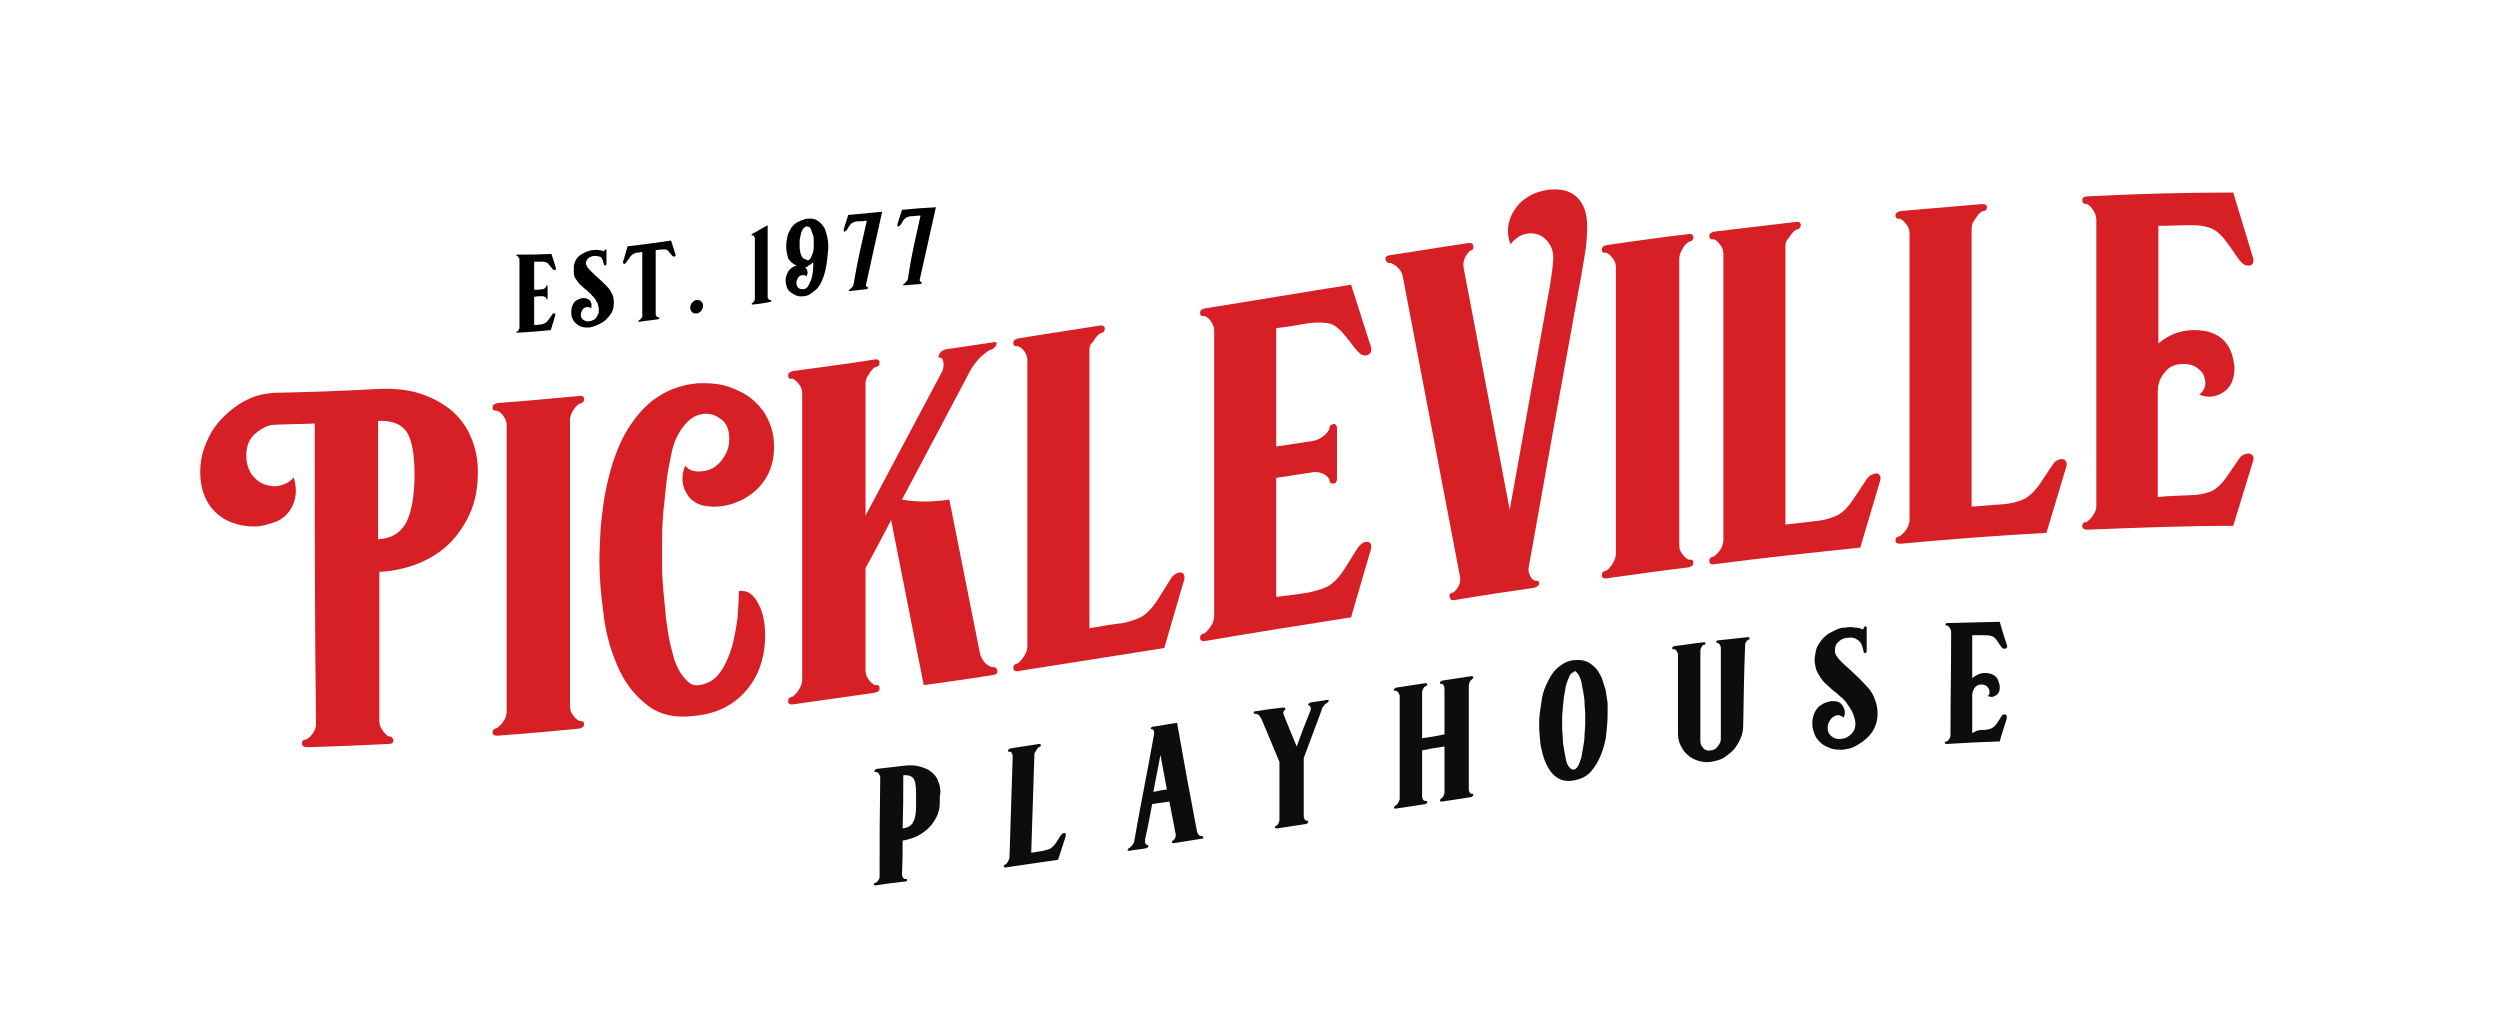 <?xml version="1.0" encoding="utf-8"?>
<!-- Generator: Adobe Illustrator 22.1.0, SVG Export Plug-In . SVG Version: 6.00 Build 0)  -->
<svg version="1.1" id="Layer_1" xmlns="http://www.w3.org/2000/svg" xmlns:xlink="http://www.w3.org/1999/xlink" x="0px" y="0px"
	 viewBox="0 0 390.8 161.2" style="enable-background:new 0 0 390.8 161.2;" xml:space="preserve">
<style type="text/css">
	.st0{fill:#D71F26;}
	.st1{fill:#0D0D0D;}
</style>
<g>
	<g>
		<path class="st0" d="M49.2,66.2c-2.1,0.1-4.2,0.1-6.3,0.2c-0.9,0-1.9,0.5-2.9,1.3c-1,0.8-1.5,2-1.5,3.5c0,1.2,0.3,2.1,0.8,2.9
			c0.6,0.8,1.2,1.3,2,1.6c0.8,0.3,1.6,0.4,2.5,0.2c0.8-0.2,1.6-0.6,2.1-1.3c0.6,1.8,0.4,3.5-0.4,4.9c-0.6,1-1.4,1.7-2.5,2.1
			c-1.1,0.4-2.2,0.7-3.3,0.7c-1.2,0-2.3-0.2-3.4-0.6c-1.1-0.4-2-1-2.7-1.7c-1.5-1.5-2.3-3.6-2.3-6.2c0-1.6,0.3-3.2,1-4.7
			c0.6-1.5,1.5-2.8,2.6-3.9c1.1-1.1,2.3-2,3.7-2.7c1.4-0.7,2.8-1,4.4-1.1c5.4-0.1,10.8-0.3,16.2-0.6c2.4-0.1,4.5,0.1,6.4,0.7
			c1.9,0.6,3.5,1.5,4.9,2.6c1.3,1.1,2.4,2.5,3.1,4.2c0.7,1.6,1.1,3.4,1.1,5.4c0,2.5-0.4,4.8-1.3,6.7c-0.9,1.9-2,3.5-3.4,4.8
			c-1.4,1.3-3.1,2.3-4.9,3c-1.9,0.7-3.8,1.1-5.8,1.2c0,7.8,0,15.5,0,23.3c0,0.4,0.1,0.9,0.4,1.3c0.3,0.5,0.6,0.8,1,1.1
			c0.5,0,0.7,0.2,0.8,0.6c0,0.4-0.2,0.6-0.8,0.6c-4.2,0.2-8.5,0.4-12.7,0.5c-0.5,0-0.8-0.2-0.8-0.6c0-0.4,0.2-0.6,0.7-0.6
			c0.5-0.3,0.8-0.7,1.1-1.1c0.3-0.5,0.4-0.9,0.4-1.4C49.2,97.4,49.2,81.8,49.2,66.2z M59.1,65.8c0,6.2,0,12.3,0,18.5
			c2.1-0.1,3.5-1,4.4-2.6c0.8-1.6,1.3-4.1,1.3-7.4c0-3.3-0.4-5.6-1.3-6.9C62.6,66.2,61.1,65.7,59.1,65.8z"/>
		<path class="st0" d="M79.2,66.5c0-0.4-0.1-0.9-0.4-1.3c-0.3-0.5-0.6-0.8-1.1-1c-0.5,0-0.7-0.1-0.7-0.5c0-0.4,0.3-0.6,0.8-0.7
			c4.2-0.3,8.4-0.7,12.7-1.1c0.5-0.1,0.8,0.1,0.8,0.5c0,0.4-0.2,0.6-0.7,0.7c-0.5,0.3-0.8,0.7-1.1,1.2c-0.3,0.5-0.4,1-0.4,1.4
			c0,14.9,0,29.8,0,44.7c0,0.4,0.1,0.9,0.4,1.3c0.3,0.4,0.6,0.8,1.1,1c0.5,0,0.7,0.1,0.7,0.5c0,0.4-0.3,0.6-0.8,0.7
			c-4.2,0.4-8.4,0.8-12.7,1.1c-0.5,0-0.8-0.1-0.8-0.5c0-0.4,0.2-0.6,0.7-0.7c0.4-0.3,0.8-0.7,1.1-1.2c0.3-0.5,0.4-1,0.4-1.4
			C79.2,96.3,79.2,81.4,79.2,66.5z"/>
		<path class="st0" d="M110,64.7c-1.2,0.1-2.3,0.8-3.2,2c-0.9,1.2-1.5,2.5-1.8,4c-0.3,1.4-0.6,2.9-0.8,4.5c-0.2,1.6-0.3,3.2-0.5,4.6
			c-0.1,1.5-0.2,2.8-0.2,4.1c0,1.2,0,2.1,0,2.6c0,0.5,0,1.2,0,2.3c0,1.1,0.1,2.2,0.2,3.6c0.1,1.3,0.3,2.7,0.4,4.2
			c0.2,1.5,0.4,2.9,0.7,4.2c0.2,0.8,0.4,1.5,0.6,2.3c0.3,0.8,0.6,1.5,1,2.1c0.4,0.6,0.8,1.1,1.3,1.5c0.5,0.4,1,0.5,1.6,0.4
			c1.3-0.2,2.4-0.8,3.2-1.9c0.8-1.1,1.4-2.4,1.9-4c0.4-1.5,0.7-3.1,0.9-4.7c0.1-1.6,0.2-3,0.2-4.1c1.3-0.2,2.3,0.5,3,1.9
			c0.8,1.4,1.1,3.1,1.1,5c0,3.5-1,6.4-3,8.7c-2,2.3-4.7,3.6-8,3.9c-3.2,0.4-5.7-0.2-7.7-1.9c-2-1.6-3.5-3.7-4.5-6.2
			c-1.1-2.6-1.8-5.3-2.1-8.2c-0.4-2.9-0.6-5.6-0.6-8c0-1.5,0.1-3.3,0.2-5.2c0.2-1.9,0.4-3.8,0.8-5.8c0.4-1.9,0.9-3.9,1.6-5.7
			c0.7-1.9,1.6-3.6,2.7-5.1c1.1-1.5,2.3-2.8,3.9-3.8c1.5-1,3.3-1.7,5.4-2c0.3,0,0.6-0.1,0.9-0.1c0.3,0,0.6,0,0.9,0
			c1.5,0,2.9,0.2,4.2,0.7c1.3,0.5,2.5,1.1,3.5,2c1,0.9,1.8,1.9,2.3,3.1c0.6,1.2,0.9,2.6,0.9,4.2c0,2.5-0.8,4.6-2.3,6.2
			c-0.7,0.8-1.6,1.4-2.6,2c-1.1,0.5-2.1,0.9-3.2,1c-1.1,0.2-2.1,0.1-3.1-0.1c-1-0.3-1.8-0.8-2.3-1.6c-0.9-1.3-1.1-2.9-0.4-4.6
			c0.5,0.6,1.2,0.9,2,0.9c0.8,0,1.5-0.1,2.3-0.5c0.7-0.4,1.3-1,1.8-1.8c0.5-0.8,0.8-1.7,0.8-2.7c0-1.5-0.4-2.5-1.2-3.1
			C111.8,64.8,110.9,64.6,110,64.7z"/>
		<path class="st0" d="M135.3,60c0,6.9,0,13.7,0,20.6c3.9-7.4,7.9-14.8,11.8-22.2c0.3-0.5,0.4-0.9,0.4-1.4c0-0.5-0.1-0.9-0.4-1.1
			c-0.4,0.1-0.5-0.1-0.3-0.5c0.2-0.4,0.6-0.7,1.1-0.8c2.5-0.4,4.9-0.7,7.4-1.1c0.5-0.1,0.6,0.1,0.4,0.5c-0.2,0.4-0.6,0.7-1,0.7
			c-0.6,0.4-1.1,0.8-1.7,1.4c-0.5,0.6-0.9,1.1-1.2,1.6c-3.6,6.8-7.2,13.6-10.8,20.4c1.1,0.2,2.3,0.3,3.5,0.3c1.2,0,2.5-0.1,3.9-0.3
			c1.6,8,3.2,16.1,4.8,24.1c0.1,0.4,0.3,0.8,0.6,1.2c0.3,0.4,0.7,0.7,1.3,0.9c0.4-0.1,0.7,0.1,0.8,0.5c0.1,0.4-0.1,0.6-0.6,0.7
			c-3.6,0.6-7.3,1.1-10.9,1.6c-1.7-8.6-3.4-17.2-5.1-25.8c-1.3,2.5-2.6,5-4,7.5c0,5.3,0,10.7,0,16c0,0.4,0.1,0.9,0.4,1.3
			c0.3,0.4,0.6,0.8,1.1,1c0.5-0.1,0.7,0.1,0.7,0.5c0,0.4-0.3,0.6-0.8,0.7c-4.2,0.6-8.4,1.2-12.7,1.8c-0.5,0.1-0.8-0.1-0.8-0.5
			c0-0.4,0.2-0.6,0.7-0.7c0.4-0.3,0.8-0.7,1.1-1.3c0.3-0.5,0.4-1,0.4-1.4c0-14.9,0-29.8,0-44.7c0-0.4-0.1-0.9-0.4-1.3
			c-0.3-0.4-0.6-0.8-1.1-1c-0.5,0.1-0.7-0.1-0.7-0.5c0-0.4,0.3-0.6,0.8-0.7c4.2-0.6,8.4-1.1,12.7-1.8c0.5-0.1,0.8,0.1,0.8,0.5
			c0,0.4-0.2,0.6-0.7,0.7c-0.5,0.3-0.8,0.8-1.1,1.3C135.4,59.1,135.3,59.6,135.3,60z"/>
		<path class="st0" d="M170.3,54.7c0,14.5,0,29,0,43.5c1.7-0.3,3.5-0.6,5.2-0.8c1-0.2,1.9-0.5,2.8-0.9c0.9-0.5,1.8-1.4,2.7-2.8
			c0.7-1.1,1.3-2.1,2-3.2c0.2-0.4,0.5-0.6,0.8-0.8c0.3-0.2,0.5-0.2,0.8-0.2c0.2,0,0.4,0.1,0.5,0.4c0.1,0.2,0.1,0.6-0.1,1.1
			c-1,3.4-2,6.9-3,10.3c-7.6,1.2-15.2,2.4-22.8,3.6c-0.5,0.1-0.8-0.1-0.8-0.5c0-0.4,0.2-0.6,0.7-0.7c0.4-0.3,0.8-0.8,1.1-1.3
			c0.3-0.5,0.4-1,0.4-1.4c0-14.9,0-29.8,0-44.7c0-0.4-0.1-0.8-0.4-1.3c-0.3-0.4-0.6-0.7-1.1-0.9c-0.5,0.1-0.7-0.1-0.7-0.5
			c0-0.4,0.3-0.6,0.8-0.7c4.2-0.7,8.4-1.3,12.7-2c0.5-0.1,0.8,0.1,0.8,0.5c0,0.4-0.2,0.6-0.7,0.7c-0.5,0.3-0.8,0.8-1.1,1.3
			C170.4,53.8,170.3,54.2,170.3,54.7z"/>
		<path class="st0" d="M204.7,92.6c0.9-0.2,1.9-0.5,2.8-0.9c0.9-0.5,1.8-1.4,2.7-2.8c0.7-1.1,1.3-2.1,2-3.2c0.2-0.3,0.5-0.6,0.8-0.8
			c0.3-0.2,0.5-0.2,0.8-0.2c0.2,0,0.4,0.1,0.5,0.4c0.1,0.2,0.1,0.6-0.1,1.1c-1,3.4-2,6.9-3,10.3c-7.6,1.2-15.2,2.4-22.8,3.7
			c-0.5,0.1-0.8-0.1-0.8-0.5c0-0.4,0.2-0.6,0.7-0.7c0.4-0.3,0.8-0.8,1.1-1.3c0.3-0.5,0.4-1,0.4-1.4c0-14.9,0-29.8,0-44.6
			c0-0.4-0.1-0.9-0.4-1.3c-0.3-0.5-0.6-0.8-1.1-1c-0.5,0.1-0.7-0.1-0.7-0.5c0-0.4,0.3-0.6,0.8-0.7c7.6-1.2,15.2-2.5,22.8-3.7
			c1,3.1,2,6.3,3,9.4c0.2,0.4,0.2,0.8,0.1,1.1c-0.1,0.3-0.3,0.4-0.5,0.5c-0.2,0.1-0.5,0.1-0.8,0c-0.3-0.1-0.5-0.3-0.8-0.6
			c-0.7-0.8-1.3-1.7-2-2.5c-0.9-1.1-1.8-1.8-2.7-1.9c-0.9-0.1-1.8-0.1-2.8,0c-1.7,0.3-3.5,0.6-5.2,0.8c0,6.2,0,12.3,0,18.5
			c2-0.3,3.9-0.6,5.9-0.9c0.4-0.1,0.9-0.3,1.3-0.6c0.5-0.3,0.8-0.7,1.1-1.2c0-0.5,0.2-0.7,0.6-0.8c0.4-0.1,0.6,0.2,0.6,0.7
			c0,2.6,0,5.2,0,7.8c0,0.5-0.2,0.8-0.6,0.8c-0.4,0-0.6-0.2-0.6-0.7c-0.3-0.4-0.6-0.7-1.1-0.9c-0.5-0.2-0.9-0.2-1.3-0.2
			c-2,0.3-3.9,0.6-5.9,0.9c0,6.2,0,12.4,0,18.6C201.2,93.1,202.9,92.9,204.7,92.6z"/>
		<path class="st0" d="M239,88.5c-0.1,0.4-0.1,0.9,0.1,1.3c0.2,0.5,0.4,0.8,0.9,1c0.4-0.1,0.6,0.1,0.6,0.3c0,0.3-0.1,0.5-0.4,0.6
			c-0.1,0.1-0.3,0.2-0.5,0.2c-4.1,0.6-8.2,1.2-12.3,1.9c-0.5,0.1-0.7-0.1-0.8-0.5c-0.1-0.4,0.1-0.6,0.6-0.7c0.4-0.3,0.7-0.7,0.9-1.2
			c0.2-0.5,0.2-1,0.1-1.4c-3-15.6-5.9-31.1-8.9-46.7c-0.2-1-0.8-1.7-1.9-2.2c-0.4,0.1-0.7-0.1-0.8-0.5c-0.1-0.4,0.1-0.6,0.6-0.7
			c4.1-0.6,8.2-1.3,12.3-1.9c0.5-0.1,0.8,0.1,0.8,0.5c0.1,0.4-0.1,0.6-0.5,0.7c-0.8,0.8-1.2,1.7-1,2.7c2.4,12.6,4.8,25.2,7.2,37.8
			c2.1-11.7,4.2-23.4,6.3-35.1c0.2-1.3,0.4-2.6,0.5-3.9c0.1-1.3-0.3-2.4-1.1-3.2c-0.8-0.8-1.7-1.1-2.8-1c-1.1,0.1-2,0.7-2.8,1.7
			c-0.6-1.7-0.5-3.4,0.4-5c0.6-1,1.3-1.8,2.3-2.4c0.9-0.6,1.9-0.9,3-1.1c2.1-0.3,3.6,0.1,4.7,1.1c1.1,1.1,1.6,2.6,1.6,4.5
			c0,1.5-0.1,3.1-0.4,4.7c-0.3,1.7-0.5,3.2-0.8,4.6C244.2,59.4,241.6,73.9,239,88.5z"/>
		<path class="st0" d="M252.6,41.8c0-0.4-0.1-0.9-0.4-1.3c-0.3-0.4-0.6-0.8-1.1-1c-0.5,0.1-0.7-0.1-0.7-0.5c0-0.4,0.3-0.6,0.8-0.7
			c4.2-0.6,8.4-1.2,12.7-1.7c0.5-0.1,0.8,0.1,0.8,0.5c0,0.4-0.2,0.6-0.7,0.7c-0.5,0.3-0.8,0.7-1.1,1.3c-0.3,0.5-0.4,1-0.4,1.4
			c0,14.9,0,29.8,0,44.7c0,0.4,0.1,0.9,0.4,1.3c0.3,0.4,0.6,0.8,1.1,1c0.5-0.1,0.7,0.1,0.7,0.5s-0.3,0.6-0.8,0.7
			c-4.2,0.5-8.4,1.1-12.7,1.7c-0.5,0.1-0.8-0.1-0.8-0.5c0-0.4,0.2-0.6,0.7-0.7c0.4-0.3,0.8-0.7,1.1-1.3c0.3-0.5,0.4-1,0.4-1.4
			C252.6,71.6,252.6,56.7,252.6,41.8z"/>
		<path class="st0" d="M279.1,38.5c0,14.5,0,29,0,43.5c1.7-0.2,3.5-0.4,5.2-0.6c0.9-0.1,1.9-0.4,2.8-0.8c0.9-0.4,1.8-1.3,2.7-2.7
			c0.7-1,1.3-2,2-3c0.2-0.3,0.5-0.6,0.8-0.7c0.3-0.1,0.5-0.2,0.8-0.2c0.2,0,0.4,0.2,0.5,0.4c0.1,0.2,0.1,0.6-0.1,1.1
			c-1,3.4-2,6.7-3,10.1c-7.6,0.8-15.2,1.6-22.8,2.6c-0.5,0.1-0.8-0.1-0.8-0.5c0-0.4,0.2-0.6,0.7-0.7c0.4-0.3,0.8-0.7,1.1-1.2
			c0.3-0.5,0.4-1,0.4-1.4c0-14.9,0-29.8,0-44.7c0-0.4-0.1-0.9-0.4-1.3c-0.3-0.4-0.6-0.8-1.1-1c-0.5,0.1-0.7-0.1-0.7-0.5
			c0-0.4,0.3-0.6,0.8-0.7c4.2-0.5,8.4-1,12.7-1.5c0.5-0.1,0.8,0.1,0.8,0.5c0,0.4-0.2,0.6-0.7,0.7c-0.5,0.3-0.8,0.7-1.1,1.2
			C279.2,37.6,279.1,38,279.1,38.5z"/>
		<path class="st0" d="M308.2,35.7c0,14.5,0,29,0,43.5c1.7-0.1,3.5-0.3,5.2-0.4c0.9-0.1,1.9-0.3,2.8-0.7c0.9-0.4,1.8-1.2,2.7-2.5
			c0.7-1,1.3-2,2-3c0.2-0.3,0.5-0.6,0.8-0.7c0.3-0.1,0.5-0.2,0.8-0.1c0.2,0,0.4,0.2,0.5,0.4c0.1,0.2,0.1,0.6-0.1,1.1
			c-1,3.3-2,6.7-3,10c-7.6,0.4-15.2,1-22.8,1.7c-0.5,0-0.8-0.1-0.8-0.5c0-0.4,0.2-0.6,0.7-0.7c0.4-0.3,0.8-0.7,1.1-1.2
			c0.3-0.5,0.4-1,0.4-1.4c0-14.9,0-29.8,0-44.7c0-0.4-0.1-0.9-0.4-1.3c-0.3-0.4-0.6-0.8-1.1-1c-0.5,0-0.7-0.1-0.7-0.5
			c0-0.4,0.3-0.6,0.8-0.7c4.2-0.4,8.4-0.7,12.7-1.1c0.5,0,0.8,0.1,0.8,0.5c0,0.4-0.2,0.6-0.7,0.6c-0.5,0.3-0.8,0.7-1.1,1.2
			C308.3,34.8,308.2,35.2,308.2,35.7z"/>
		<path class="st0" d="M342.6,77.4c0.9,0,1.9-0.2,2.8-0.5c0.9-0.3,1.8-1.1,2.7-2.4c0.7-1,1.3-1.9,2-2.9c0.2-0.3,0.5-0.5,0.8-0.6
			c0.3-0.1,0.5-0.1,0.8-0.1c0.2,0.1,0.4,0.2,0.5,0.4c0.1,0.2,0.1,0.6-0.1,1.1c-1,3.3-2,6.5-3,9.8c-7.6,0-15.2,0.3-22.8,0.6
			c-0.5,0-0.8-0.2-0.8-0.6c0-0.4,0.2-0.6,0.7-0.6c0.4-0.3,0.8-0.7,1.1-1.2c0.3-0.5,0.4-0.9,0.4-1.4c0-14.9,0-29.8,0-44.6
			c0-0.4-0.1-0.9-0.4-1.4c-0.3-0.5-0.6-0.9-1.1-1.1c-0.5,0-0.7-0.2-0.7-0.6c0-0.4,0.3-0.6,0.8-0.6c7.6-0.4,15.2-0.6,22.8-0.6
			c1,3.3,2,6.6,3,9.9c0.2,0.5,0.2,0.8,0.1,1.1c-0.1,0.2-0.3,0.4-0.5,0.4c-0.2,0.1-0.5,0-0.8-0.1c-0.3-0.1-0.5-0.4-0.8-0.7
			c-0.7-0.9-1.3-1.9-2-2.8c-0.9-1.3-1.8-2-2.7-2.3c-0.9-0.3-1.8-0.4-2.8-0.4c-1.7,0-3.5,0.1-5.2,0.1c0,6.1,0,12.2,0,18.4
			c1.6-1.4,3.5-2.1,5.6-2.1c2,0,3.5,0.5,4.6,1.6c0.5,0.5,0.9,1.1,1.2,1.9c0.3,0.8,0.4,1.5,0.5,2.3c0,0.8-0.1,1.5-0.4,2.3
			c-0.3,0.7-0.8,1.3-1.5,1.7c-1.1,0.7-2.3,0.8-3.6,0.3c0.5-0.4,0.8-0.9,0.9-1.4c0.1-0.6,0-1.1-0.2-1.6c-0.2-0.5-0.6-0.9-1.2-1.3
			c-0.6-0.4-1.3-0.5-2.1-0.5c-1.2,0-2.1,0.4-2.8,1.3c-0.7,0.8-1.1,1.8-1.1,3c0,5.5,0,11,0,16.5C339.1,77.5,340.8,77.5,342.6,77.4z"
			/>
	</g>
</g>
<g>
	<g>
		<path class="st1" d="M146.9,125.7c0,0.7-0.2,1.3-0.5,2c-0.3,0.6-0.7,1.2-1.2,1.7c-0.5,0.5-1.1,0.9-1.8,1.3
			c-0.7,0.3-1.5,0.6-2.3,0.7c0,2.1,0,3.1-0.1,5.2c0,0.2,0,0.3,0.1,0.5c0.1,0.2,0.2,0.3,0.4,0.3c0.2,0,0.3,0,0.3,0.2
			c0,0.1-0.1,0.2-0.3,0.2c-1.8,0.2-2.7,0.3-4.6,0.6c-0.2,0-0.3,0-0.3-0.2c0-0.1,0.1-0.2,0.3-0.2c0.2-0.1,0.3-0.3,0.4-0.4
			c0.1-0.2,0.2-0.3,0.2-0.5c0-6.4,0-9.2,0.1-15.6c0-0.2-0.1-0.3-0.2-0.5c-0.1-0.2-0.2-0.3-0.4-0.3c-0.2,0-0.3,0-0.3-0.2
			c0-0.1,0.1-0.2,0.3-0.3c1.7-0.2,2.6-0.3,4.3-0.5c0.9-0.1,1.7-0.1,2.4,0.1c0.7,0.2,1.3,0.4,1.8,0.8c0.5,0.4,0.9,0.8,1.1,1.4
			c0.3,0.6,0.4,1.2,0.4,1.9C146.9,124.5,146.9,124.9,146.9,125.7z M141.1,129.5c0.8-0.1,1.3-0.4,1.6-0.9c0.3-0.5,0.5-1.3,0.5-2.5
			c0-0.8,0-1.2,0-2c0-1.2-0.1-2-0.4-2.4c-0.3-0.4-0.9-0.6-1.6-0.5C141.2,124.7,141.2,126.3,141.1,129.5z"/>
		<path class="st1" d="M161.7,117.9c-0.2,6.2-0.3,9.2-0.5,15.4c0.8-0.1,1.1-0.2,1.9-0.3c0.3-0.1,0.7-0.2,1-0.3c0.3-0.2,0.7-0.5,1-1
			c0.3-0.4,0.4-0.7,0.7-1.1c0.1-0.1,0.2-0.2,0.3-0.3c0.1-0.1,0.2-0.1,0.3-0.1c0.1,0,0.1,0.1,0.2,0.1c0,0.1,0,0.2,0,0.4
			c-0.5,1.5-0.7,2.2-1.2,3.7c-3.3,0.5-4.9,0.7-8.2,1.2c-0.2,0-0.3,0-0.3-0.2c0-0.1,0.1-0.2,0.3-0.3c0.2-0.1,0.3-0.3,0.4-0.5
			c0.1-0.2,0.2-0.4,0.2-0.5c0.2-6.4,0.3-9.4,0.5-15.8c0-0.2,0-0.3-0.1-0.5c-0.1-0.2-0.2-0.3-0.4-0.3c-0.2,0-0.3,0-0.2-0.2
			c0-0.1,0.1-0.2,0.3-0.3c1.8-0.3,2.7-0.4,4.5-0.7c0.2,0,0.3,0,0.3,0.2s-0.1,0.2-0.3,0.3c-0.2,0.1-0.3,0.3-0.4,0.5
			C161.8,117.6,161.7,117.7,161.7,117.9z"/>
		<path class="st1" d="M180.4,114.8c0-0.2,0-0.3,0-0.5c-0.1-0.2-0.2-0.3-0.3-0.3c-0.1,0-0.2,0-0.2-0.1c0-0.1,0-0.2,0.1-0.2
			c0,0,0.1-0.1,0.2-0.1c1.5-0.2,2.3-0.4,3.8-0.6c1.2,6.8,1.8,10.1,3.1,16.9c0,0.1,0.1,0.3,0.2,0.5c0.1,0.2,0.3,0.3,0.5,0.3
			c0.2,0,0.2,0,0.3,0.2c0,0.1,0,0.2-0.2,0.2c-1.8,0.3-2.6,0.4-4.4,0.7c-0.2,0-0.3,0-0.3-0.2c0-0.1,0-0.2,0.2-0.2
			c0.3-0.3,0.4-0.6,0.4-0.9c-0.4-2.1-0.6-3.1-1-5.2c-1.1,0.2-1.6,0.2-2.7,0.4c-0.4,2.2-0.6,3.3-1.1,5.5c0,0.2,0,0.3,0,0.5
			s0.2,0.3,0.3,0.4c0.2,0,0.2,0,0.2,0.2c0,0.1-0.1,0.2-0.3,0.3c-1.1,0.2-1.6,0.2-2.7,0.4c-0.2,0-0.3,0-0.2-0.2s0.1-0.2,0.3-0.3
			c0.2-0.1,0.3-0.3,0.5-0.5c0.1-0.2,0.2-0.4,0.2-0.5C178.5,124.7,179.2,121.5,180.4,114.8z M182.4,123.4c-0.4-2.2-0.6-3.3-1-5.4
			c-0.4,2.3-0.7,3.5-1.1,5.8C181.2,123.6,181.6,123.5,182.4,123.4z"/>
		<path class="st1" d="M200.7,111.8c0.8,2,1.2,3,2,4.9c0.8-2.2,1.2-3.3,2.1-5.5c0.1-0.2,0.1-0.3,0.1-0.5c0-0.2-0.1-0.3-0.2-0.4
			c-0.2,0-0.2,0-0.2-0.2c0-0.1,0.2-0.2,0.4-0.3c1.1-0.2,1.6-0.2,2.6-0.4c0.2,0,0.2,0,0.2,0.2c-0.1,0.2-0.2,0.2-0.3,0.3
			c-0.2,0.1-0.4,0.3-0.5,0.5c-0.2,0.2-0.3,0.4-0.3,0.6c-1.1,3-1.7,4.5-2.8,7.5c0,3.6,0,5.4,0,9c0,0.2,0,0.3,0.1,0.5
			c0.1,0.2,0.2,0.3,0.4,0.3c0.2,0,0.2,0,0.2,0.2c0,0.1-0.1,0.2-0.3,0.3c-1.8,0.3-2.7,0.4-4.6,0.7c-0.2,0-0.3,0-0.3-0.2
			c0-0.1,0.1-0.2,0.2-0.2c0.2-0.1,0.3-0.3,0.4-0.5c0.1-0.2,0.1-0.4,0.1-0.5c0-3.6,0-5.4,0-9c-1.1-2.7-1.7-4-2.8-6.7
			c-0.1-0.1-0.2-0.3-0.3-0.5c-0.2-0.2-0.3-0.3-0.6-0.3c-0.2,0-0.3,0-0.3-0.2c-0.1-0.1,0-0.2,0.2-0.2c1.8-0.3,2.6-0.4,4.4-0.6
			c0.2,0,0.3,0,0.3,0.2c0.1,0.1,0,0.2-0.1,0.2c-0.1,0.1-0.2,0.3-0.2,0.4C200.6,111.5,200.6,111.6,200.7,111.8z"/>
		<path class="st1" d="M229.6,107.2c0,6.4,0,9.6,0,16.1c0,0.2,0,0.3,0.1,0.5c0.1,0.2,0.2,0.3,0.4,0.3c0.2,0,0.2,0,0.2,0.2
			c0,0.1-0.1,0.2-0.3,0.3c-1.8,0.3-2.7,0.4-4.6,0.7c-0.2,0-0.3,0-0.3-0.2c0-0.1,0.1-0.2,0.2-0.3c0.2-0.1,0.3-0.3,0.4-0.5
			c0.1-0.2,0.1-0.4,0.1-0.5c0-2.9,0-4.3,0-7.1c-1.4,0.2-2.1,0.3-3.5,0.6c0,2.9,0,4.3,0,7.1c0,0.2,0,0.3,0.1,0.5
			c0.1,0.2,0.2,0.3,0.4,0.3c0.2,0,0.3,0,0.3,0.2s-0.1,0.2-0.3,0.3c-1.8,0.3-2.7,0.4-4.6,0.7c-0.2,0-0.3,0-0.3-0.2
			c0-0.1,0.1-0.2,0.3-0.3c0.2-0.1,0.3-0.3,0.4-0.5c0.1-0.2,0.2-0.4,0.2-0.5c0-6.4,0-9.6,0-16.1c0-0.2-0.1-0.3-0.2-0.5
			s-0.2-0.3-0.4-0.3c-0.2,0-0.3,0-0.3-0.2c0-0.1,0.1-0.2,0.3-0.3c1.8-0.3,2.7-0.4,4.6-0.7c0.2,0,0.3,0,0.3,0.2s-0.1,0.2-0.3,0.3
			c-0.2,0.1-0.3,0.3-0.4,0.5c-0.1,0.2-0.1,0.4-0.1,0.5c0,2.9,0,4.3,0,7.1c1.4-0.2,2.1-0.3,3.5-0.6c0-2.9,0-4.3,0-7.1
			c0-0.2,0-0.3-0.1-0.5c-0.1-0.2-0.2-0.3-0.4-0.3c-0.2,0-0.2,0-0.2-0.2c0-0.1,0.1-0.2,0.3-0.3c1.8-0.3,2.7-0.4,4.6-0.7
			c0.2,0,0.3,0,0.3,0.2c0,0.1-0.1,0.2-0.2,0.3c-0.2,0.1-0.3,0.3-0.4,0.5C229.7,106.9,229.6,107,229.6,107.2z"/>
		<path class="st1" d="M251.3,111.8c0,0.9-0.1,1.8-0.2,2.9c-0.1,1.1-0.4,2.1-0.8,3.2c-0.4,1-0.9,1.9-1.6,2.7
			c-0.7,0.8-1.6,1.2-2.7,1.4c-1.1,0.2-2.1,0-2.8-0.6c-0.7-0.5-1.2-1.3-1.6-2.2c-0.4-0.9-0.6-1.9-0.8-2.9c-0.1-1.1-0.2-2-0.2-2.9
			c0-0.5,0-1.2,0.1-1.9c0.1-0.7,0.2-1.4,0.3-2.1c0.1-0.7,0.3-1.4,0.6-2.1c0.3-0.7,0.6-1.3,1-1.9c0.4-0.6,0.8-1,1.4-1.4
			c0.5-0.4,1.2-0.7,1.9-0.8c0.1,0,0.1,0,0.2,0c0.7-0.1,1.4,0,1.9,0.2c0.5,0.2,1,0.6,1.4,1c0.4,0.4,0.7,1,1,1.6
			c0.2,0.6,0.4,1.3,0.6,1.9c0.1,0.7,0.2,1.3,0.3,2C251.3,110.7,251.3,111.3,251.3,111.8z M245.9,105.1c-0.2,0.1-0.5,0.3-0.6,0.7
			c-0.2,0.4-0.3,0.8-0.5,1.3c-0.1,0.5-0.2,1.1-0.3,1.7c-0.1,0.6-0.1,1.2-0.2,1.7c0,0.6-0.1,1.1-0.1,1.5c0,0.4,0,0.8,0,1
			c0,0.2,0,0.5,0,1c0,0.5,0.1,1,0.1,1.5c0,0.6,0.1,1.1,0.2,1.7c0.1,0.6,0.2,1.1,0.3,1.6c0.1,0.5,0.3,0.9,0.5,1.1
			c0.2,0.3,0.4,0.4,0.7,0.4c0.2,0,0.5-0.2,0.7-0.6c0.2-0.3,0.3-0.8,0.5-1.3c0.1-0.5,0.2-1.1,0.3-1.7c0.1-0.6,0.2-1.2,0.2-1.8
			c0-0.6,0.1-1.1,0.1-1.5c0-0.5,0-0.8,0-1c0-0.2,0-0.5,0-1c0-0.4-0.1-0.9-0.1-1.5c0-0.5-0.1-1.1-0.2-1.7s-0.2-1.1-0.3-1.6
			c-0.1-0.5-0.3-0.9-0.5-1.2c-0.2-0.3-0.4-0.5-0.6-0.5C246,105.1,246,105.1,245.9,105.1z"/>
		<path class="st1" d="M272.5,113.3c0,0.7-0.1,1.4-0.4,2.1c-0.3,0.7-0.6,1.2-1.1,1.8c-0.5,0.5-1,0.9-1.6,1.3c-0.6,0.3-1.3,0.5-2,0.6
			c-0.7,0.1-1.4,0-2-0.2c-0.6-0.2-1.2-0.5-1.6-0.9c-0.5-0.4-0.8-0.9-1.1-1.5c-0.3-0.6-0.4-1.2-0.4-1.9c0-4.9,0-7.4,0-12.3
			c0-0.2-0.1-0.3-0.2-0.5c-0.1-0.2-0.2-0.3-0.4-0.3c-0.2,0-0.3,0-0.3-0.2s0.1-0.2,0.3-0.3c1.8-0.2,2.7-0.4,4.6-0.6
			c0.2,0,0.3,0,0.3,0.2c0,0.1-0.1,0.2-0.3,0.2c-0.2,0.1-0.3,0.3-0.4,0.5c-0.1,0.2-0.1,0.4-0.1,0.5c0,5.6,0,8.4,0,14.1
			c0,0.4,0.2,0.8,0.5,1.1c0.3,0.3,0.7,0.4,1.1,0.3c0.4,0,0.8-0.2,1.1-0.6s0.5-0.7,0.5-1.2c0-5.6,0-8.5,0-14.1c0-0.2,0-0.3-0.1-0.5
			c-0.1-0.2-0.2-0.3-0.4-0.4c-0.2,0-0.2,0-0.2-0.2c0-0.1,0.1-0.2,0.3-0.2c1.8-0.2,2.7-0.3,4.6-0.5c0.2,0,0.3,0,0.3,0.2
			c0,0.1-0.1,0.2-0.2,0.2c-0.2,0.1-0.3,0.3-0.4,0.4c-0.1,0.2-0.1,0.4-0.1,0.5C272.6,105.9,272.6,108.4,272.5,113.3z"/>
		<path class="st1" d="M288,117.2c-0.6,0-1.2,0-1.8-0.2c-0.5-0.2-1-0.4-1.5-0.8c-0.4-0.4-0.8-0.8-1-1.3c-0.2-0.5-0.4-1.1-0.4-1.8
			c0-1,0.3-1.8,0.8-2.4c0.2-0.3,0.6-0.5,0.9-0.7c0.4-0.2,0.8-0.3,1.2-0.4c0.4,0,0.8,0,1.1,0.1c0.3,0.1,0.6,0.4,0.8,0.7
			c0.3,0.5,0.4,1.1,0.1,1.8c-0.2-0.2-0.4-0.3-0.7-0.4c-0.3,0-0.5,0-0.8,0.2c-0.3,0.1-0.5,0.4-0.7,0.7c-0.2,0.3-0.3,0.7-0.3,1.1
			c0,0.6,0.2,1,0.6,1.3c0.4,0.3,0.9,0.5,1.4,0.4c0.4,0,0.8-0.1,1.1-0.3c0.3-0.2,0.6-0.4,0.8-0.7c0.2-0.3,0.4-0.6,0.4-1
			c0.1-0.4,0-0.8-0.1-1.2c-0.1-0.4-0.2-0.7-0.4-1.1c-0.2-0.4-0.4-0.7-0.7-1.1c-0.3-0.5-0.7-0.9-1.1-1.2c-0.4-0.4-0.8-0.7-1.3-1.1
			c-0.4-0.4-0.8-0.7-1.2-1.1c-0.4-0.4-0.7-0.9-1-1.4c-0.3-0.5-0.4-1-0.5-1.6c-0.1-0.6,0-1.1,0.1-1.7c0.1-0.6,0.3-1.1,0.7-1.6
			c0.3-0.5,0.8-1,1.4-1.4c0.4-0.2,0.8-0.4,1.2-0.6c0.5-0.2,0.9-0.3,1.4-0.3c0.5-0.1,1-0.1,1.4,0c0.5,0,0.9,0.1,1.3,0.3
			c0.1-0.1,0.1-0.2,0.2-0.3c0-0.1,0.1-0.2,0.2-0.2s0.2,0.1,0.2,0.2c0,1.4,0,2.1,0,3.6c0,0.2-0.1,0.4-0.2,0.4c-0.2,0-0.3-0.1-0.3-0.3
			c-0.1-0.6-0.3-1.1-0.5-1.4c-0.2-0.3-0.5-0.4-0.8-0.6c-0.3-0.1-0.7-0.2-1.1-0.1c-0.4,0-0.7,0.1-1.1,0.3c-0.3,0.2-0.6,0.5-0.8,0.8
			c-0.2,0.5-0.2,1-0.1,1.4c0.2,0.4,0.5,0.8,0.8,1.1c0.5,0.5,0.9,0.9,1.5,1.4c0.5,0.5,1,0.9,1.5,1.4c0.5,0.5,0.9,1,1.4,1.5
			c0.4,0.5,0.8,1.1,1,1.8c0.4,1,0.5,2.1,0.3,3.2c-0.2,1.1-0.8,2.1-1.7,2.9c-0.6,0.5-1.2,0.9-1.8,1.2
			C289.4,117,288.7,117.1,288,117.2z"/>
		<path class="st1" d="M310.2,114.1c0.3,0,0.7-0.1,1-0.2c0.3-0.1,0.7-0.4,1-0.9c0.3-0.4,0.4-0.6,0.7-1.1c0.1-0.1,0.2-0.2,0.3-0.2
			c0.1,0,0.2-0.1,0.3,0c0.1,0,0.1,0.1,0.2,0.2c0,0.1,0,0.2,0,0.4c-0.4,1.4-0.7,2.1-1.1,3.6c-3.3,0.1-5,0.2-8.3,0.4
			c-0.2,0-0.3-0.1-0.3-0.2c0-0.1,0.1-0.2,0.3-0.2c0.2-0.1,0.3-0.2,0.4-0.4c0.1-0.2,0.2-0.3,0.2-0.5c0-6.5,0.1-9.8,0.1-16.3
			c0-0.2-0.1-0.3-0.2-0.5c-0.1-0.2-0.2-0.3-0.4-0.4c-0.2,0-0.3-0.1-0.3-0.2c0-0.1,0.1-0.2,0.3-0.2c3.3-0.1,4.9-0.1,8.2-0.2
			c0.4,1.4,0.6,2.1,1.1,3.6c0.1,0.2,0.1,0.3,0,0.4c0,0.1-0.1,0.1-0.2,0.2c-0.1,0-0.2,0-0.3,0c-0.1,0-0.2-0.1-0.3-0.2
			c-0.3-0.4-0.4-0.6-0.7-1c-0.3-0.5-0.6-0.7-1-0.8c-0.3-0.1-0.7-0.1-1-0.1c-0.8,0-1.1,0-1.9,0c0,2.7,0,4,0,6.7
			c0.6-0.5,1.3-0.8,2-0.8c0.7,0,1.3,0.2,1.7,0.6c0.2,0.2,0.3,0.4,0.4,0.7c0.1,0.3,0.2,0.6,0.2,0.8c0,0.3,0,0.6-0.1,0.8
			c-0.1,0.3-0.3,0.5-0.5,0.6c-0.4,0.3-0.8,0.3-1.3,0.1c0.2-0.1,0.3-0.3,0.3-0.5c0-0.2,0-0.4-0.1-0.6c-0.1-0.2-0.2-0.3-0.4-0.5
			c-0.2-0.1-0.5-0.2-0.8-0.2c-0.4,0-0.8,0.2-1,0.5c-0.2,0.3-0.4,0.7-0.4,1.1c0,2.4,0,3.6,0,6C309.1,114.1,309.5,114.1,310.2,114.1z"
			/>
	</g>
</g>
<g>
	<g>
		<path d="M84.6,50.7c0.2,0,0.4-0.1,0.6-0.2c0.2-0.1,0.4-0.3,0.6-0.6c0.2-0.3,0.3-0.4,0.5-0.7c0-0.1,0.1-0.1,0.2-0.2
			c0.1,0,0.1,0,0.2,0c0,0,0.1,0,0.1,0.1c0,0.1,0,0.1,0,0.2c-0.3,0.9-0.4,1.4-0.7,2.3c-2.1,0.2-3.1,0.3-5.2,0.4c-0.1,0-0.2,0-0.2-0.1
			c0-0.1,0.1-0.1,0.2-0.1c0.1-0.1,0.2-0.2,0.2-0.3c0.1-0.1,0.1-0.2,0.1-0.3c0-4.2,0-6.5,0-10.6c0-0.1,0-0.2-0.1-0.3
			c-0.1-0.1-0.1-0.2-0.2-0.3c-0.1,0-0.2,0-0.2-0.1s0.1-0.1,0.2-0.1c2.1,0,3.2,0,5.3-0.1c0.3,0.9,0.4,1.3,0.7,2.2c0,0.1,0,0.2,0,0.2
			c0,0.1-0.1,0.1-0.1,0.1c0,0-0.1,0-0.2,0c-0.1,0-0.1-0.1-0.2-0.1c-0.2-0.3-0.3-0.4-0.5-0.6c-0.2-0.3-0.4-0.5-0.6-0.5
			c-0.2-0.1-0.4-0.1-0.6-0.1c-0.5,0-0.7,0-1.2,0c0,1.7,0,2.6,0,4.4c0.5,0,0.8,0,1.3-0.1c0.1,0,0.2,0,0.3-0.1
			c0.1-0.1,0.2-0.2,0.3-0.3c0-0.1,0-0.2,0.1-0.2c0.1,0,0.1,0.1,0.1,0.2c0,0.7,0,1.1,0,1.8c0,0.1,0,0.2-0.1,0.2
			c-0.1,0-0.1-0.1-0.1-0.2c-0.1-0.1-0.1-0.2-0.3-0.2c-0.1-0.1-0.2-0.1-0.3-0.1c-0.5,0-0.8,0-1.3,0.1c0,1.8,0,2.7,0,4.4
			C83.9,50.8,84.1,50.8,84.6,50.7z"/>
		<path d="M92.1,51.2c-0.4,0-0.8,0-1.1-0.1c-0.4-0.1-0.7-0.3-0.9-0.5c-0.3-0.2-0.5-0.5-0.6-0.8c-0.2-0.3-0.2-0.7-0.2-1.1
			c0-0.6,0.2-1.1,0.5-1.5c0.2-0.2,0.4-0.3,0.6-0.4c0.2-0.1,0.5-0.2,0.7-0.2c0.2,0,0.5,0,0.7,0.1c0.2,0.1,0.4,0.2,0.5,0.4
			c0.2,0.3,0.2,0.7,0.1,1.1c-0.1-0.1-0.3-0.2-0.5-0.2c-0.2,0-0.3,0-0.5,0.1c-0.2,0.1-0.3,0.2-0.4,0.4c-0.1,0.2-0.2,0.4-0.2,0.7
			c0,0.4,0.1,0.6,0.4,0.8c0.3,0.2,0.6,0.3,0.9,0.2c0.3,0,0.5-0.1,0.7-0.2c0.2-0.1,0.4-0.3,0.5-0.5c0.1-0.2,0.2-0.4,0.3-0.6
			c0-0.2,0-0.5,0-0.8c-0.1-0.2-0.1-0.5-0.2-0.7c-0.1-0.2-0.3-0.5-0.4-0.7c-0.2-0.3-0.5-0.5-0.7-0.8c-0.3-0.2-0.5-0.5-0.8-0.7
			c-0.3-0.2-0.5-0.5-0.8-0.7c-0.3-0.3-0.5-0.6-0.7-0.9c-0.2-0.3-0.3-0.6-0.3-1c0-0.4,0-0.7,0-1.1c0.1-0.3,0.2-0.7,0.4-1
			c0.2-0.3,0.5-0.6,0.9-0.8c0.2-0.1,0.5-0.3,0.8-0.4c0.3-0.1,0.6-0.2,0.9-0.2c0.3,0,0.6-0.1,0.9,0c0.3,0,0.6,0.1,0.8,0.2
			c0-0.1,0.1-0.1,0.1-0.2c0-0.1,0.1-0.1,0.2-0.1c0.1,0,0.1,0.1,0.1,0.1c0,0.9,0,1.3,0,2.2c0,0.1-0.1,0.2-0.2,0.2
			c-0.1,0-0.2-0.1-0.2-0.2c-0.1-0.4-0.2-0.7-0.3-0.9c-0.1-0.2-0.3-0.3-0.5-0.3c-0.2-0.1-0.5-0.1-0.7-0.1c-0.2,0-0.5,0.1-0.7,0.2
			c-0.2,0.1-0.4,0.3-0.5,0.5c-0.1,0.3-0.2,0.6,0,0.8c0.1,0.3,0.3,0.5,0.5,0.7c0.3,0.3,0.6,0.6,0.9,0.9c0.3,0.3,0.7,0.6,1,0.9
			c0.3,0.3,0.6,0.6,0.9,0.9c0.3,0.3,0.5,0.7,0.7,1.1c0.3,0.6,0.3,1.3,0.2,2c-0.1,0.7-0.5,1.3-1.1,1.9c-0.4,0.4-0.8,0.6-1.2,0.8
			C93,51,92.6,51.1,92.1,51.2z"/>
		<path d="M102.5,39.1c0,4,0,6,0,10c0,0.1,0,0.2,0.1,0.3c0.1,0.1,0.1,0.2,0.3,0.2c0.1,0,0.1,0,0.2,0.1c0,0.1-0.1,0.1-0.2,0.2
			c-1.2,0.2-1.8,0.2-2.9,0.4c-0.1,0-0.2,0-0.2-0.1c0-0.1,0.1-0.1,0.2-0.2c0.1-0.1,0.2-0.2,0.3-0.3c0.1-0.1,0.1-0.2,0.1-0.3
			c0-4,0-6,0-10c-0.3,0-0.5,0.1-0.8,0.1c-0.2,0-0.4,0.1-0.6,0.2c-0.2,0.1-0.4,0.3-0.6,0.6c-0.2,0.3-0.3,0.4-0.5,0.7
			c0,0.1-0.1,0.1-0.2,0.2s-0.1,0.1-0.2,0c0,0-0.1,0-0.1-0.1c0-0.1,0-0.1,0-0.2c0.3-0.9,0.4-1.4,0.7-2.4c2.7-0.3,4.1-0.5,6.8-0.9
			c0.3,0.9,0.4,1.3,0.7,2.2c0,0.1,0,0.2,0,0.2s-0.1,0.1-0.1,0.1c0,0-0.1,0-0.2,0c-0.1,0-0.1-0.1-0.2-0.1c-0.2-0.2-0.3-0.4-0.5-0.6
			c-0.2-0.3-0.4-0.4-0.6-0.4c-0.2,0-0.4,0-0.6,0C103,39,102.8,39.1,102.5,39.1z"/>
		<path d="M108.9,46.9c0.3,0,0.5,0,0.7,0.2c0.2,0.2,0.3,0.4,0.3,0.7c0,0.3-0.1,0.5-0.3,0.8c-0.2,0.2-0.4,0.4-0.7,0.4
			c-0.3,0-0.5,0-0.7-0.2c-0.2-0.2-0.3-0.4-0.3-0.7c0-0.3,0.1-0.6,0.3-0.8C108.4,47.1,108.6,46.9,108.9,46.9z"/>
		<path d="M120,35.2c0,4.5,0,6.7,0,11.2c0,0.1,0,0.2,0.1,0.3c0.1,0.1,0.1,0.2,0.3,0.2c0.1,0,0.1,0,0.2,0.1c0,0.1-0.1,0.1-0.2,0.2
			c-1.1,0.2-1.6,0.3-2.7,0.4c-0.1,0-0.2,0-0.2-0.1c0-0.1,0.1-0.1,0.2-0.2c0.1-0.1,0.2-0.2,0.2-0.3c0.1-0.1,0.1-0.2,0.1-0.3
			c0-3.8,0-5.6,0-9.4c0-0.1,0-0.2-0.1-0.3c0-0.1-0.1-0.2-0.3-0.2c-0.1,0-0.1,0-0.1-0.1c0-0.1,0-0.1,0.2-0.2
			C118.6,36,119.1,35.7,120,35.2z"/>
		<path d="M122.9,38.5c0-0.6,0.1-1.1,0.2-1.6c0.1-0.5,0.4-0.9,0.6-1.3c0.3-0.4,0.6-0.7,1-0.9c0.4-0.2,0.9-0.4,1.4-0.5
			c0.7-0.1,1.3,0,1.7,0.3c0.5,0.3,0.8,0.7,1.1,1.2c0.2,0.5,0.4,1.1,0.5,1.8c0.1,0.7,0.1,1.4,0,2.1s-0.1,1.5-0.3,2.2
			c-0.1,0.7-0.3,1.3-0.5,1.8c-0.1,0.3-0.3,0.7-0.5,1c-0.2,0.3-0.4,0.6-0.7,0.8c-0.3,0.2-0.5,0.4-0.8,0.6c-0.3,0.2-0.7,0.3-1,0.3
			c-0.4,0.1-0.8,0-1.1-0.1c-0.3-0.1-0.6-0.3-0.9-0.5c-0.3-0.2-0.5-0.5-0.6-0.8s-0.2-0.7-0.2-1.1c0-0.5,0.2-1,0.5-1.5
			c0.3-0.4,0.8-0.7,1.3-0.8c0,0-0.1,0-0.1,0c-0.5-0.2-1-0.6-1.3-1.1C123.1,40,122.9,39.3,122.9,38.5z M125.8,41.8
			c0.2,0.1,0.4,0.3,0.4,0.6c0.1,0.3,0,0.5-0.1,0.8c-0.1-0.1-0.3-0.2-0.5-0.2c-0.2,0-0.3,0-0.5,0.1c-0.2,0.1-0.3,0.2-0.4,0.4
			c-0.1,0.2-0.2,0.4-0.2,0.7c0,0.4,0.1,0.6,0.3,0.8c0.2,0.2,0.5,0.2,0.8,0.2c0.3,0,0.6-0.2,0.8-0.6s0.4-0.8,0.5-1.2
			c0.1-0.5,0.2-0.9,0.2-1.4c0-0.4,0.1-0.8,0-1c-0.2,0.2-0.4,0.4-0.7,0.5C126.3,41.7,126,41.8,125.8,41.8z M126.3,40.7
			c0.2-0.1,0.4-0.2,0.5-0.5c0.1-0.2,0.2-0.5,0.3-0.8c0.1-0.3,0.1-0.6,0.1-0.9c0-0.3,0-0.5,0-0.6c0-0.1,0-0.3,0-0.6
			c0-0.3-0.1-0.6-0.2-0.8c-0.1-0.3-0.2-0.5-0.3-0.8c-0.1-0.2-0.3-0.3-0.6-0.3c-0.2,0-0.4,0.2-0.6,0.4c-0.1,0.3-0.3,0.5-0.3,0.8
			c-0.1,0.3-0.1,0.6-0.2,0.9c0,0.3,0,0.5,0,0.6c0,0.1,0,0.3,0,0.6c0,0.3,0.1,0.5,0.1,0.8c0.1,0.3,0.2,0.5,0.3,0.7
			c0.1,0.2,0.3,0.3,0.5,0.3C126.2,40.7,126.2,40.7,126.3,40.7z"/>
		<path d="M135.5,34.5c-0.6,0.1-0.9,0.1-1.5,0.1c-0.2,0-0.5,0.1-0.7,0.2c-0.2,0.1-0.4,0.3-0.6,0.6c0,0.1-0.1,0.1-0.1,0.2
			c-0.1,0.1-0.1,0.2-0.2,0.3c-0.1,0.1-0.1,0.2-0.2,0.2c-0.1,0.1-0.1,0.1-0.2,0.1c-0.1,0-0.1,0-0.1-0.1s0-0.1,0-0.3
			c0.3-0.9,0.4-1.3,0.7-2.2c2.1-0.2,3.2-0.3,5.3-0.5c-1,4.5-1.5,6.7-2.5,11.3c-0.1,0.2,0,0.4,0.2,0.5c0.1,0,0.1,0,0.1,0.1
			c0,0.1-0.1,0.1-0.2,0.2c-1.1,0.1-1.6,0.2-2.7,0.3c-0.1,0-0.2,0-0.1-0.1c0-0.1,0.1-0.1,0.2-0.2c0.1-0.1,0.2-0.2,0.3-0.3
			c0.1-0.1,0.1-0.2,0.2-0.3C134.1,40.5,134.6,38.5,135.5,34.5z"/>
		<path d="M143.9,33.7c-0.6,0-0.9,0.1-1.5,0.1c-0.2,0-0.5,0.1-0.7,0.2c-0.2,0.1-0.4,0.3-0.6,0.6c0,0.1-0.1,0.1-0.1,0.2
			c-0.1,0.1-0.1,0.2-0.2,0.3c-0.1,0.1-0.1,0.2-0.2,0.2c-0.1,0.1-0.1,0.1-0.2,0.1c-0.1,0-0.1,0-0.1-0.1c0-0.1,0-0.1,0-0.3
			c0.3-0.9,0.4-1.3,0.7-2.2c2.1-0.2,3.2-0.3,5.3-0.4c-1,4.5-1.5,6.7-2.5,11.2c-0.1,0.2,0,0.4,0.2,0.5c0.1,0,0.1,0,0.1,0.1
			c0,0.1-0.1,0.1-0.2,0.2c-1.1,0.1-1.6,0.1-2.6,0.2c-0.1,0-0.2,0-0.1-0.1c0-0.1,0.1-0.1,0.2-0.2c0.1-0.1,0.2-0.2,0.3-0.3
			c0.1-0.1,0.1-0.2,0.2-0.3C142.5,39.7,143,37.8,143.9,33.7z"/>
	</g>
</g>
</svg>
